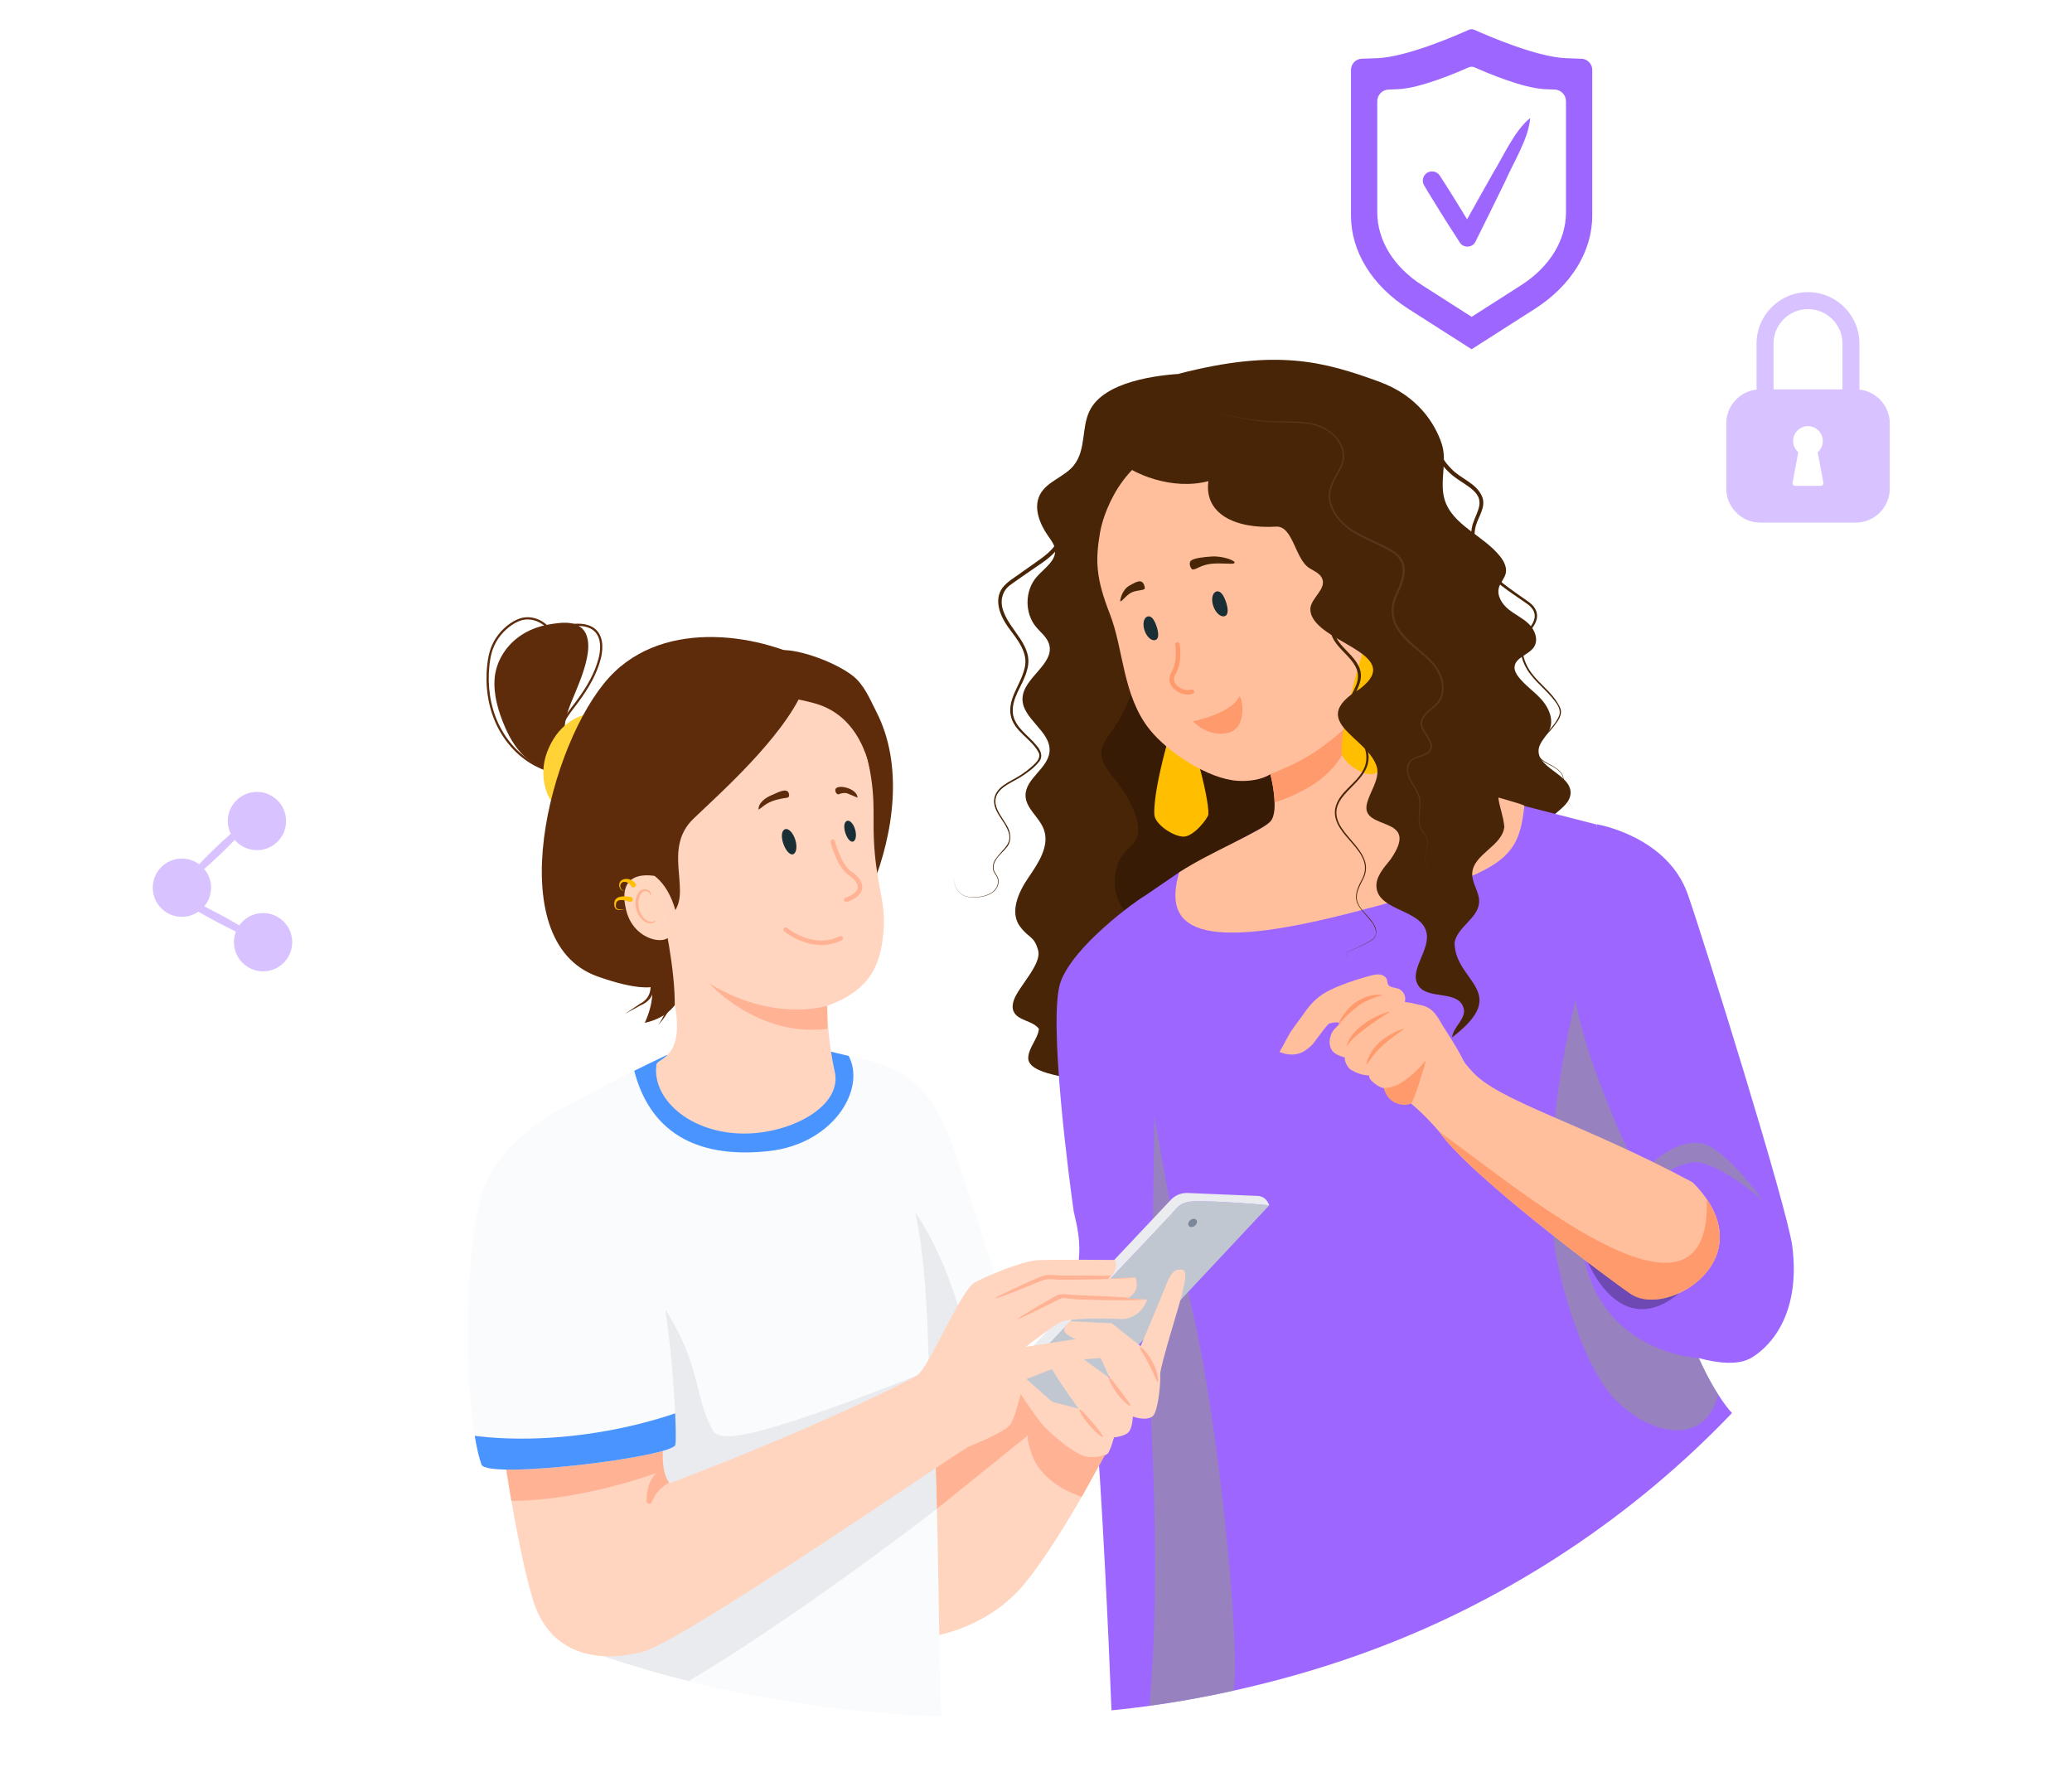 <?xml version="1.0" encoding="utf-8"?>
<svg xmlns="http://www.w3.org/2000/svg" xmlns:xlink="http://www.w3.org/1999/xlink" viewBox="0 0 1259.11 1080">
  <defs>
    <linearGradient id="Dégradé_sans_nom_54" data-name="Dégradé sans nom 54" x1="593.33" y1="1045" x2="660.62" y2="82.79" gradientUnits="userSpaceOnUse">
      <stop offset=".07" stop-color="#3d68ff" stop-opacity=".3"/>
      <stop offset=".11" stop-color="#6385ff" stop-opacity=".44"/>
      <stop offset=".15" stop-color="#8ca5ff" stop-opacity=".59"/>
      <stop offset=".2" stop-color="#afc1ff" stop-opacity=".71"/>
      <stop offset=".25" stop-color="#ccd7ff" stop-opacity=".82"/>
      <stop offset=".3" stop-color="#e2e8ff" stop-opacity=".9"/>
      <stop offset=".35" stop-color="#f2f5ff" stop-opacity=".95"/>
      <stop offset=".4" stop-color="#fbfcff" stop-opacity=".99"/>
      <stop offset=".46" stop-color="#fff"/>
    </linearGradient>
    <linearGradient id="Dégradé_sans_nom_9" data-name="Dégradé sans nom 9" x1="59.73" y1="562.78" x2="1194.1" y2="574.66" gradientUnits="userSpaceOnUse">
      <stop offset="0" stop-color="#d569ff"/>
      <stop offset="1" stop-color="#2495ff"/>
    </linearGradient>
    <clipPath id="clippath">
      <path d="M652.64,282.66c-5.72,7.22-16.46,9.75-20.69,17.94-4.17,8.08-.07,17.96,5.18,25.39,1.72,2.44,3.64,4.94,3.99,7.9.82,6.9-6.61,11.45-11.17,16.68-7.2,8.27-7.41,21.78-.47,30.26,2.8,3.42,6.66,6.22,7.98,10.44,3.83,12.22-15.79,20.44-16.11,33.24-.3,12.36,17.43,19.8,16.43,32.13-.84,10.37-14.77,16.42-14.58,26.82.15,7.86,8.33,13.07,11.08,20.44,3.76,10.07-3.31,20.59-9.39,29.45-6.08,8.86-11.48,21.07-5.03,29.67,5.57,7.43,8.48,5.49,10.99,14.44,2.37,8.44-11.88,21.97-14.75,30.25-.74,2.13-1.08,4.52-.26,6.62,2.34,6.02,11.69,5.64,15.48,10.86-.66,6.24-6.21,11.25-6.48,17.53-.45,10.36,27.64,12.3,37.85,14.14-.17-13.02,8.34-25.73,20.44-30.53,5.49-2.18,11.5-2.83,16.98-5.05,7.17-2.9,12.99-8.29,19.46-12.52,27.1-17.71,66.35-15.83,86.69-41.01,7.62-9.43,11.4-21.55,19.26-30.77,7.99-9.37,19.59-15.04,27.9-24.12,14.03-15.33,16.61-37.84,16.02-58.61-1.41-48.98-16.98-97.47-44.34-138.12-3.19-4.74-6.56-9.42-8.78-14.68-2.78-6.58-3.66-13.78-4.5-20.87-1.17-9.76-2.33-19.52-3.5-29.28-.28-2.39-.63-4.92-2.19-6.75-1.53-1.8-3.92-2.56-6.2-3.21-26.25-7.47-52.7-15.75-79.95-14.36-16.51.84-49.31,4.65-57.95,22.86-4.92,10.36-2,23.45-9.41,32.8Z" style="fill: #492507;"/>
    </clipPath>
    <clipPath id="clippath-1">
      <path d="M1089.2,757.68c-2.87-23.28-53.83-186.35-63.52-214.12-12.41-35.56-55.32-42.68-55.32-42.68l-.08,2.64-.07-2.49-81.12-20.82-27.55-21.33-66.22,28.87-78.75,42.32-21.59,14.77v-.04c-4.09,2.23-42.28,29.53-50.39,51.65-8.12,22.11,5.67,124.21,7.9,139.8,10.13,40.98-7.77,17.79,13.1,121.74,4.44,57.9,7.8,130.31,9.84,181.31,34.52-3.34,64.93-9.74,80.66-13.43,27.33-6.31,54.09-14.31,79.97-24.06,81.65-30.76,156.49-80.35,216.44-143.17,0,0-9.32-9.27-20.18-33.39,11.35,3.07,24.03,4.61,32.06-.23,13.15-7.91,29.63-28.27,24.81-67.33Z" style="fill: #9d67ff;"/>
    </clipPath>
    <clipPath id="clippath-2">
      <path d="M335.17,994.74c.07.03.13.06.2.08l18.88,7.31s0,0,0,0c68.47,24.5,142.87,38.34,217.75,40.9-2.23-63.29-1.48-160.59-7.3-216.23,10.91-1.01,41.25-4.84,50.31-16.93-5.52-18.54-17.42-59.33-35.72-112.58-18.54-53.95-46.08-50.02-78.04-59.28l-96.21,3.15s-56.8,26.99-62.07,33.02c-5.27,6.03-41.64,36.33-42.52,80.57-.55,27.62,20.12,128.07,20.12,128.07l14.59,111.92Z" style="fill: #fafbfc;"/>
    </clipPath>
    <clipPath id="clippath-3">
      <path d="M679.85,801.52c13.41.85,17.21-11.76,17.21-11.76l-11.97-.72c8.96-4.82,4.71-12.9,4.71-12.9l-16.54.93c7.08-4.61,4.4-11.44,4.4-11.44,0,0-38.87-.4-47.53.18-8.66.59-28.22,8.47-37.48,13.3-9.26,4.83-27.79,52.12-35.7,56.87-7.91,4.75-65.14,33.28-149.99,65.34-6.03-6.64-3.95-24.75-3.95-24.75l-98.48-4.68s8.45,63.08,18.99,99.28c10.42,35.78,41.86,39.22,67.09,32.53,25.23-6.69,192.3-122.15,198.07-124.62,5.76-2.47,22.06-9.01,25.23-13.46,3.69-5.17,8.33-27.1,8.33-27.1l31.89-12.3s21.77-.95,27.23-3.1c5.46-2.15,1.45-8.14,1.45-8.14l-25.42-1.86-34.11,5.31s18.03-13.78,21.56-15.29,21.59-2.46,35.01-1.61Z" style="fill: #ffd5c0;"/>
    </clipPath>
    <clipPath id="clippath-4">
      <path d="M370.6,678.17c-10.47-8.92-7.01-15.27-20.48-8.96-22.13,10.37-41.84,24.83-53.46,46.67-15.82,29.74-15.62,141.52-4.07,174.06,3.3,9.3,116.53-4.64,117.83-12.02,1.3-7.38-2.62-85.16-13.79-115.88-6.31-17.37-12.61-72.44-26.03-83.87Z" style="fill: #fafbfc;"/>
    </clipPath>
    <linearGradient id="Dégradé_sans_nom_10" data-name="Dégradé sans nom 10" x1="1105.14" y1="126.81" x2="1087.81" y2="374.62" gradientUnits="userSpaceOnUse">
      <stop offset="0" stop-color="#8845ff"/>
      <stop offset="1" stop-color="#3d68ff"/>
    </linearGradient>
    <linearGradient id="Dégradé_sans_nom_10-2" data-name="Dégradé sans nom 10" x1="241.7" y1="483.1" x2="60.74" y2="605.16" xlink:href="#Dégradé_sans_nom_10"/>
  </defs>
  <g style="isolation: isolate;">
    <g id="Calque_2">
      <g id="v2">
        <path id="degrade" d="M179.03,886.4c-122.67-127.67-171.53-337.24-47.52-480.83,35.72-41.37,82.29-73.66,134.27-91.64,78.87-27.28,162.2-37.27,237.73-73.99,105.05-51.07,203.07-138.99,325.2-143.87,77.32-3.09,153.02,30.08,212.15,79.48,131.99,110.28,183.13,301.34,137.34,466.13-45.79,164.79-180.59,299.16-342,359.98-150.54,56.72-330.7,54.6-481.96.47-64.46-23.06-125.37-63.85-175.22-115.73Z" style="fill: url(#Dgrad_sans_nom_54);"/>
        <path id="fond" d="M1178.21,641.68c-45.79,164.79-180.59,299.16-342,359.98-150.54,56.72-330.7,54.6-481.96.47-64.46-23.06-125.37-63.85-175.22-115.73-122.67-127.67-171.53-337.24-47.52-480.83,35.72-41.36,82.29-73.66,134.27-91.64,78.87-27.28,162.2-37.27,237.73-73.99,105.05-51.07,203.07-138.99,325.2-143.87,77.32-3.09,153.03,30.08,212.15,79.48,131.99,110.28,183.13,301.34,137.34,466.13Z" style="fill: url(#Dgrad_sans_nom_9); opacity: .3;"/>
        <g id="parametres">
          <path d="M1103.41,412.37c-.73.35-1.35.29-1.99.15-1.77-.39-3.55-.72-5.32-1.12-.63-.14-1.09-.14-1.53.46-1.08,1.46-2.38,2.73-3.79,3.86-.51.41-.58.76-.43,1.37.46,1.85.81,3.73,1.24,5.59.34,1.47-.17,2.51-1.51,3.11-1.48.66-2.97,1.3-4.47,1.89-1.56.61-2.45.3-3.39-1.09-1.04-1.54-2.09-3.08-3.07-4.66-.35-.56-.65-.84-1.38-.74-1.8.24-3.61.26-5.42.02-.65-.09-.98.18-1.29.69-.97,1.59-1.98,3.16-3,4.71-.95,1.44-1.93,1.76-3.5,1.15-1.42-.55-2.83-1.12-4.23-1.72-1.55-.66-2.03-1.58-1.69-3.28.34-1.73.67-3.47,1.09-5.18.2-.82.08-1.33-.62-1.88-1.03-.81-2.13-1.66-2.85-2.72-.95-1.4-1.99-1.53-3.45-1.08-1.4.43-2.86.64-4.29.99-1.46.36-2.52-.12-3.13-1.47-.7-1.57-1.38-3.15-1.99-4.75-.48-1.25-.12-2.3,1.02-3.06,1.64-1.08,3.25-2.18,4.91-3.21.54-.33.7-.65.64-1.29-.12-1.36-.32-2.77-.1-4.09.29-1.74-.29-2.7-1.81-3.45-1.27-.62-2.43-1.48-3.61-2.26-1.34-.88-1.66-1.91-1.08-3.41.55-1.42,1.13-2.82,1.72-4.22.67-1.58,1.58-2.07,3.25-1.74,1.83.36,3.65.72,5.47,1.15.67.16,1.09.03,1.5-.53,1.06-1.42,2.32-2.66,3.7-3.76.56-.44.64-.82.47-1.49-.46-1.8-.82-3.63-1.2-5.45-.35-1.67.04-2.52,1.55-3.21,1.47-.67,2.97-1.29,4.47-1.89,1.36-.55,2.48-.23,3.3,1.04,1.03,1.6,2.14,3.16,3.13,4.79.37.61.73.74,1.41.66,1.75-.21,3.52-.25,5.27,0,.7.1,1.07-.16,1.42-.73.94-1.55,1.92-3.07,2.91-4.59.99-1.53,1.96-1.85,3.61-1.2,1.42.55,2.83,1.12,4.22,1.72,1.46.63,1.96,1.58,1.65,3.17-.34,1.78-.69,3.56-1.11,5.32-.18.76-.11,1.27.57,1.76,1.39,1.01,2.58,2.26,3.66,3.59.43.53.78.7,1.47.52,1.85-.47,3.73-.81,5.59-1.24,1.48-.34,2.5.2,3.09,1.55.68,1.52,1.33,3.06,1.94,4.61.51,1.31.16,2.39-1.05,3.17-1.6,1.04-3.16,2.14-4.79,3.14-.58.36-.8.68-.71,1.39.22,1.75.25,3.52.02,5.27-.09.68.11,1.08.7,1.43,1.59.96,3.16,1.97,4.71,3,1.43.94,1.74,1.92,1.12,3.52-.57,1.46-1.17,2.91-1.77,4.36-.27.66-.68,1.2-1.26,1.38ZM1087.8,390.83c-3.01-7.19-11.18-10.53-18.32-7.51-7.12,3.01-10.48,11.32-7.44,18.39,3.04,7.07,11.13,10.38,18.27,7.45,7.14-2.92,10.51-11.15,7.49-18.33Z" style="fill: #fff;"/>
          <path d="M1081.66,393.41c1.58,3.76-.19,8.07-3.93,9.6-3.74,1.53-7.98-.2-9.57-3.91-1.59-3.7.17-8.06,3.9-9.63,3.74-1.58,8.02.17,9.6,3.93Z" style="fill: #fff;"/>
        </g>
        <g id="wifi">
          <g>
            <path d="M1103.72,556.69c-.73,1.66-2.68,2.41-4.34,1.68-1.66-.73-2.41-2.68-1.68-4.34.73-1.66,2.68-2.41,4.34-1.68,1.66.73,2.41,2.68,1.68,4.34Z" style="fill: #fff;"/>
            <path d="M1096.58,548.2c4.83-2.03,10.25.21,12.15,5.11.86,2.22,4.31.89,3.45-1.34-2.61-6.73-10.27-10.03-16.94-7.23-2.19.92-.86,4.38,1.34,3.45h0Z" style="fill: #fff;"/>
            <path d="M1090.33,530.17c6.74-2.1,13.75-2.21,20.3.63,6.49,2.81,11.88,7.91,14.69,14.44,1,2.33,4.69.92,3.68-1.43-3.21-7.48-9.32-13.39-16.77-16.63-7.54-3.27-15.57-3.11-23.32-.7-2.43.76-.99,4.44,1.43,3.68h0Z" style="fill: #fff;"/>
            <path d="M1092.81,539.47c4.52-1.98,9.73-2.18,14.33-.3,4.72,1.93,8.39,5.83,10.19,10.58.84,2.23,4.29.89,3.45-1.34-2.12-5.63-6.55-10.34-12.14-12.63-5.47-2.24-11.76-2.13-17.16.24-2.18.95-.85,4.41,1.34,3.45h0Z" style="fill: #fff;"/>
          </g>
        </g>
        <g id="nuage">
          <path d="M1052.16,480.32c-.05-.04-.11-.08-.16-.12-5.36-4.07-13.05-4.8-19.09-1.82-2.54-6.1-8.23-10.79-14.71-12.13-6.48-1.33-13.55.73-18.3,5.33-4.75,4.6-7.03,11.61-5.9,18.13-4.21,1.7-7.57,5.38-8.88,9.72-.01.04-.03.09-.04.13-1.88,6.42,4,12.46,10.54,11.04l17.4-3.78-1.97-8.87c-.15-.65-.79-1.07-1.45-.92l-2.84.63c-.89.2-1.63-.69-1.28-1.53l7.3-17.35c.41-.99,1.68-1.27,2.47-.55l14.11,12.69c.6.54.34,1.52-.45,1.69l-2.87.64c-.68.15-1.11.83-.96,1.51l2,9.01,20.63-4.48c8.88-1.93,11.64-13.42,4.44-18.98Z" style="fill: #fff;"/>
        </g>
        <g id="facebook">
          <path d="M169.78,675.25c2.2.48,4.3.93,6.48,1.4.88-2.45,1.73-4.84,2.62-7.33l-7.62-1.65c.6-2.24,1.06-4.41,1.77-6.49.41-1.2,1.62-1.55,2.83-1.35,1.65.28,3.28.69,4.99,1.06.51-2.34.98-4.53,1.48-6.86-.96-.29-1.96-.59-2.97-.88-2.34-.66-4.69-1.24-7.15-.8-3.27.59-5.53,2.51-6.64,5.56-.79,2.17-1.18,4.48-1.74,6.73-.1.4-.18.81-.29,1.32-2.2-.48-4.29-.93-6.45-1.4l-1.64,7.57c2.13.46,4.22.91,6.39,1.38-1.71,7.9-3.39,15.67-5.1,23.59-5.42-1.06-10.22-3.39-14.34-7.06-6.4-5.69-10.01-12.84-10.52-21.39-1.08-18.05,12.94-32.54,30.2-32.91,17.81-.39,31.53,13.74,31.73,30.48.21,18.51-14.66,30.75-28.85,31.35,1.6-7.41,3.2-14.8,4.83-22.33Z" style="fill: #fff;"/>
        </g>
        <g id="mere">
          <path d="M838.41,232.08c23,8.39,33.6,25.22,37.69,37.59,3.56,10.76-1.49,22.88,1.71,33.75,4.62,15.68,23.52,21.83,33.71,34.6,2.36,2.95,4.32,6.69,3.49,10.37-.7,3.1-3.24,5.51-4.13,8.56-1.43,4.9,1.78,10.02,5.73,13.25,3.95,3.23,8.75,5.37,12.41,8.93,3.66,3.56,5.94,9.42,3.3,13.78-3.06,5.06-11.56,6.46-11.96,12.36-.16,2.27,1.1,4.39,2.5,6.18,4.03,5.13,9.61,8.83,13.94,13.7,4.33,4.88,7.4,11.84,4.96,17.89-1.77,4.38-6.19,7.63-6.75,12.32-1.37,11.49,19.91,15.16,19.39,26.72-.25,5.44-5.4,9.1-9.55,12.63-4.15,3.53-7.94,9.52-4.92,14.06,2.15,3.23,7.43,5.3,6.39,9.04-.35,1.27-1.43,2.2-2.47,3.01-6.58,5.1-14.23,8.81-22.3,10.82-3.04.76-6.28,1.26-9.25.27-3.2-1.07-5.57-3.71-7.8-6.25-10.71-12.22-21.9-25.47-23.93-41.59-.89-7.06.05-14.4-2.1-21.19-1.52-4.79-4.49-8.98-7.65-12.89-13.73-16.99-31.62-30.06-46.96-45.61-3.2-3.25-6.41-6.8-7.55-11.22-1.87-7.24,2.22-14.56,3.21-21.98,2.33-17.44-12.11-31.94-20.59-47.35-6.81-12.37-9.98-26.34-13.95-39.89-3.98-13.55-9.1-27.26-18.86-37.47-8.23-8.61-39.02-17.24-50.26-19.24,60.02-15.56,88.57-7.58,122.58,4.83Z" style="fill: #492507;"/>
          <g>
            <path d="M652.64,282.66c-5.72,7.22-16.46,9.75-20.69,17.94-4.17,8.08-.07,17.96,5.18,25.39,1.72,2.44,3.64,4.94,3.99,7.9.82,6.9-6.61,11.45-11.17,16.68-7.2,8.27-7.41,21.78-.47,30.26,2.8,3.42,6.66,6.22,7.98,10.44,3.83,12.22-15.79,20.44-16.11,33.24-.3,12.36,17.43,19.8,16.43,32.13-.84,10.37-14.77,16.42-14.58,26.82.15,7.86,8.33,13.07,11.08,20.44,3.76,10.07-3.31,20.59-9.39,29.45-6.08,8.86-11.48,21.07-5.03,29.67,5.57,7.43,8.48,5.49,10.99,14.44,2.37,8.44-11.88,21.97-14.75,30.25-.74,2.13-1.08,4.52-.26,6.62,2.34,6.02,11.69,5.64,15.48,10.86-.66,6.24-6.21,11.25-6.48,17.53-.45,10.36,27.64,12.3,37.85,14.14-.17-13.02,8.34-25.73,20.44-30.53,5.49-2.18,11.5-2.83,16.98-5.05,7.17-2.9,12.99-8.29,19.46-12.52,27.1-17.71,66.35-15.83,86.69-41.01,7.62-9.43,11.4-21.55,19.26-30.77,7.99-9.37,19.59-15.04,27.9-24.12,14.03-15.33,16.61-37.84,16.02-58.61-1.41-48.98-16.98-97.47-44.34-138.12-3.19-4.74-6.56-9.42-8.78-14.68-2.78-6.58-3.66-13.78-4.5-20.87-1.17-9.76-2.33-19.52-3.5-29.28-.28-2.39-.63-4.92-2.19-6.75-1.53-1.8-3.92-2.56-6.2-3.21-26.25-7.47-52.7-15.75-79.95-14.36-16.51.84-49.31,4.65-57.95,22.86-4.92,10.36-2,23.45-9.41,32.8Z" style="fill: #492507;"/>
            <g style="clip-path: url(#clippath);">
              <path d="M704.42,568.68s-28.14-9.42-26.95-34c1.19-24.58,20.6-16.63,12.11-40.55s-29.28-29.47-16.02-47.02c13.26-17.55,18.1-35.14,15.84-48.28-2.26-13.14,98.34,48.06,98.34,48.06l17.42,72.49-100.75,49.3Z" style="fill: #381b05;"/>
            </g>
          </g>
          <g>
            <path d="M1089.2,757.68c-2.87-23.28-53.83-186.35-63.52-214.12-12.41-35.56-55.32-42.68-55.32-42.68l-.08,2.64-.07-2.49-81.12-20.82-27.55-21.33-66.22,28.87-78.75,42.32-21.59,14.77v-.04c-4.09,2.23-42.28,29.53-50.39,51.65-8.12,22.11,5.67,124.21,7.9,139.8,10.13,40.98-7.77,17.79,13.1,121.74,4.44,57.9,7.8,130.31,9.84,181.31,34.52-3.34,64.93-9.74,80.66-13.43,27.33-6.31,54.09-14.31,79.97-24.06,81.65-30.76,156.49-80.35,216.44-143.17,0,0-9.32-9.27-20.18-33.39,11.35,3.07,24.03,4.61,32.06-.23,13.15-7.91,29.63-28.27,24.81-67.33Z" style="fill: #9d67ff;"/>
            <g style="clip-path: url(#clippath-1);">
              <path d="M749.79,1027.3c3.81-36.97-10.86-168.2-23.97-225.35-13.11-57.15-24.38-123.91-24.38-123.91,0,0-.97,96.25-3,143.51-1.17,27.33,8.32,121.32.03,215.02,31.88-4.6,39.75-6.8,51.32-9.27Z" style="fill: #939393; mix-blend-mode: multiply; opacity: .6;"/>
              <path d="M957.41,607.7c4.74,29.87,25.87,79.55,34.61,97.15,8.74,17.61-48.55-2.43-48.55-2.43,0,0-.23-35.67,13.94-94.72Z" style="fill: #939393; mix-blend-mode: multiply; opacity: .6;"/>
              <path d="M1032.33,825.24s-55.07-2.23-68.91-57.25c-13.84-55.01-19.95-22.22-19.95-22.22,1.19,26.23,17.61,82.6,36.89,103.46,20.64,22.34,55.47,31.09,63.8-1.76" style="fill: #939393; mix-blend-mode: multiply; opacity: .6;"/>
              <path d="M1071.08,729.38c-13.48-11.84-33.7-25.14-43.54-22.95-9.84,2.19-12.57,4.92-12.57,4.92l-10.31-5.16s13.96-13.63,28.71-11.52c14.75,2.11,37.71,34.71,37.71,34.71Z" style="fill: #939393; mix-blend-mode: multiply; opacity: .6;"/>
            </g>
          </g>
          <path d="M701.5,495.29c.63,5.74,11.41,13.03,17.68,13.09,6.27.06,14.98-11.33,15.12-13.5.66-10.27-11.4-54.62-18.71-64.96-1.24,3.86-15.18,48.06-14.09,65.36Z" style="fill: #ffbe00;"/>
          <g>
            <path d="M823.56,274.79s-68.39-6.64-102.95-4.6c-34.57,2.04-49.56,38.04-52.19,53.65-2.82,16.75-2.54,27.38,5.98,49.15,8.53,21.77,7.67,49.55,24.2,70.3,10.87,13.64,35.43,30.1,53.58,31.19,6.49.39,14.09-.54,19.79-3.97,0-.11,5.84,22.4,0,28.68-5.84,6.28-36.81,18.68-55.39,30.88-10.16,34.62,10.95,48.73,104.58,24.57,93.63-24.17,101.46-31.82,105.17-65.03-1.46-1.24-25.38-7.59-25.38-7.59l-45.77-19.93-14.99-170.87c-.44-8.96-7.66-16.09-16.62-16.43Z" style="fill: #ffbf9d;"/>
            <path d="M771.96,470.51c17.38-7.49,28.54-11.68,52.23-34.4-5.4,21.49-13.34,39.31-49.65,51.55-.08-8.47-2.58-17.15-2.58-17.15Z" style="fill: #ff9a6c;"/>
          </g>
          <path d="M815.34,457.38c.63,5.74,11.41,13.03,17.68,13.09,6.27.06,14.98-11.33,15.12-13.5.66-10.27-11.4-54.62-18.71-64.96-1.24,3.86-15.18,48.06-14.09,65.36Z" style="fill: #ffbe00;"/>
          <path d="M734.32,292.37c-2.68,19.27,15.3,29.17,41.14,27.65,10.33-.61,11.47,19.83,20.28,25.24,2.97,1.83,6.66,3.31,7.83,6.6,2.19,6.19-6.32,11.11-7.28,17.6-1.24,20.79,59.45,26.76,30.09,49.11-33.73,20.37,6.48,29.36,10.58,48.66.83,7.32-4.44,13.82-6.28,20.95-4.4,17.41,33.58,6.41,14.29,34.11-4.15,5.18-9.37,10.78-8.46,17.36,1.91,13.85,26.56,13,30.2,26.49,3.04,11.27-11.55,24.07-4.41,33.3,6.25,8.27,24.87,1.77,27.32,14.03.76,6.2-6.64,10.69-7.21,16.92,36.59-28.06,1.45-33.55,1.49-57.74,1.87-9.57,14.53-14.75,14.94-24.49.26-5.96-4.4-11.3-4.21-17.27.38-11.84,18.34-16.7,19.52-28.49-1.3-13.11-8.2-19.54.83-32.83,15.12-28.25,7.38-49.9-20.61-63.86-5.9-2.75-5.86-8.73-3.04-13.94,15.76-50.26-31.31-48.49-27.25-81.22-1.89-73.79-112.88-56.43-167.33-61.43-61.91,6.48-4.91,54.57,37.57,43.24Z" style="fill: #492507;"/>
          <path d="M1028.57,718.46c-67.64-36.32-119.13-49.5-134.67-68.17-15.54-18.67-53.92-29.36-51.98-6.53,1.94,22.83,10.2,17.67,32.74,44.01,18.45,26.67,106.15,91.73,116.58,98.69,22.15,14.79,82.88-22.4,37.33-68.01Z" style="fill: #ffbf9d;"/>
          <path d="M842.18,663.98c2.16,3.76,5.94,6.82,10.26,7.11,2.84.19,5.62-.8,8.3-1.77,9.97-3.62,27.56-7.85,37.53-11.47-2.22-4.92-7.74-10.38-9.96-15.3-1.77-3.92-9.37-15.79-11.66-19.43-3.17-5.03-5.4-11.23-14.53-12.6-2.77-.76-5.59-1.33-8.43-1.7,1.01-3.13-.85-6.9-3.94-8-2.29-.82-5.45-.65-6.39-2.89-.31-.75-.26-1.6-.47-2.38-.48-1.83-2.32-3.04-4.19-3.34-1.87-.3-3.76.14-5.6.61-6.19,1.59-12.29,3.56-18.23,5.89-4.67,1.84-9.3,3.93-13.27,6.99-3.76,2.89-6.81,6.56-9.47,10.46-2.29,3.36-4.86,6.55-7.11,9.85-2.76,4.05-4.88,9.03-7.51,13.18,4.48,2.02,9.9,2.29,14.25,0,1.72-.91,3.23-2.17,4.71-3.43,2.45-2.07,7.85-10.81,11.25-13.85,6.8-1.58,5.97.09,6.51-.02-4.74,5.12-4.8,4.41-6.12,9.5-1.17,9.34,6.64,10.13,9.15,11.29-.39,2.66,2.12,6.35,3.26,7.1,3.42,2.25,7.44,3.58,11.53,3.75-.3,1.6,1.06,2.99,2.31,4.04,1.73,1.45,3.57,2.9,5.77,3.44,1.97.48-.12-.79,2.05,2.97Z" style="fill: #ffbf9d;"/>
          <path d="M818.34,635.5c2.46-9.93,16.52-18.42,25.94-20.74,0,0,.14.23.14.23-4.72,2.93-9.38,5.98-13.82,9.31-4.35,3.34-9.03,6.66-12.03,11.34,0,0-.23-.14-.23-.14h0Z" style="fill: #ff9a6c;"/>
          <path d="M813.41,622.58c.67-2.84,2.38-5.26,4.14-7.41,5.16-6.83,13.39-11.23,22.11-10.67,0,0,.08.26.08.26-5.11,1.63-10.32,3.4-14.61,6.68-4.14,3.34-8.5,6.81-11.48,11.27,0,0-.23-.14-.23-.14h0Z" style="fill: #ff9a6c;"/>
          <path d="M830.29,646.71c1.53-6.83,6.04-12.53,11.84-16.29,3.35-2.27,6.94-4.19,10.89-5.31,0,0,.15.23.15.23-6.4,4.54-12.98,9.07-17.97,15.2-1.65,2.04-3.17,4.18-4.69,6.33l-.22-.15h0Z" style="fill: #ff9a6c;"/>
          <path d="M856.36,654.45c3.78-2.93,6.99-6.53,10.17-10.1-1.21,4.85-7.76,26.24-9.12,26.1-2.69,1.88-14.17,1.56-16.34-9.27,6.92-.16,11.65-3.9,15.29-6.73Z" style="fill: #ff9a6c;"/>
          <g style="opacity: .3;">
            <path d="M735.91,249.12c11.82,4,24.2,6.3,36.66,6.83,12.19.56,26.08-1.45,36.37,6.6,7.15,5.41,10.3,14.42,5.75,22.57-4.17,7.7-8.73,14.01-4.91,22.95,3.11,7.72,9.96,13.11,17.23,16.78,17.95,9.41,34.36,10.97,22.77,35.5-9.58,19.56,6.72,28.31,19.13,40.12,5.98,5.75,10.42,14.68,7.46,23.04-2.19,7.53-16,10.65-11.09,19.82,2.22,4.18,7.96,9.91,2.93,14.27-2.51,2.02-5.93,2.3-8.66,3.69-4.01,1.72-4.57,6.6-3.17,10.32,1.31,3.86,4.27,7.02,5.82,10.99,2.94,6.9-1.91,14.8,1.8,21.46,1.06,1.77,2.69,3.27,3.27,5.32,1.47,5.17-2.65,10.27-.69,15.39.62,1.94,2.22,3.82,4.42,3.74-1.05.04-2.08-.37-2.85-1.09-5.92-5.84,2.55-14.59-2.63-20.64-6.72-6.63-.82-16.26-3.95-23.93-1.51-3.81-4.47-6.94-5.89-11-2.68-8.87,1.95-11.19,9.4-13.43,8.51-3.49,2.25-9.52-.6-14.67-5.32-9.76,8.38-12.97,10.94-20.59,1.39-3.78.94-8.07-.45-11.85-2.9-7.86-10.04-12.92-16.2-18.22-11.02-9.15-17.13-19.27-10.23-33.25,4.84-10.48,6.91-19.83-5.27-25.69-5.44-3.06-11.23-5.36-16.77-8.28-7.43-3.79-14.49-9.42-17.65-17.41-3.9-9.36.68-15.84,5.04-23.73,4.41-7.71,1.38-16.38-5.43-21.55-10.13-7.96-23.84-5.93-35.9-6.72-12.48-.69-24.86-3.17-36.64-7.32h0Z" style="fill: #7f5c44;"/>
          </g>
          <path d="M787.9,319.55c-.63,2.86-.02,5.93,1.36,8.64,4.54,8.93,14.37,11.85,22.81,16.58,7.64,3.64,9.21,10.47,6.34,17.91-2.1,5.91-7.12,11.35-7.8,17.66-.83,10.46,10.5,15.46,14.74,23.92,5.72,10.49-4.96,18.45-5.96,28.21-.35,8.49,8.16,13.64,11,21.11,8.36,22.42-26.52,27.17-16.45,47.3,5.78,10.92,21.96,19.98,13.97,34.13-2.12,4.29-4.77,9.01-2.69,13.77,2.48,6.66,14.45,13.01,10.2,20.94-1.04,1.35-2.58,2.08-3.99,2.88-4.31,2.37-8.81,4.39-13.44,6.05-.01,1.65.92,3.61,2.46,4.51-1.53-.93-2.56-2.76-2.48-4.56,4.61-1.69,9.09-3.75,13.37-6.15,1.4-.81,2.92-1.56,3.9-2.86,1.94-2.8.28-6.47-1.42-8.99-8.07-10.16-13.75-12.34-6.42-25.83,9.83-17.72-18.64-26.19-16.07-43.26,1.87-10.18,12.73-14.96,17.12-23.7,3.09-5.67,2.17-12.79-1.62-17.91-2.72-4.02-6.53-7.65-8.21-12.41-3.23-8.52,4.24-15.86,6.23-23.51,3.37-14.28-18.01-19.67-16.28-33.86,1.13-10.15,10.99-17.04,8.48-27.12-.91-2.96-3.44-4.73-6.14-6.15-8.39-4.53-19.32-8.07-24.01-17.47-1.61-3.09-2.43-6.81-1.67-10.4.15-.74.88-1.22,1.62-1.06.74.16,1.21.89,1.05,1.63h0Z" style="fill: #492507;"/>
          <path d="M873.46,270.57c1.27,5.3,4.32,10.11,8.23,14.04,5.84,6.44,15.76,8.85,19.11,17.56,2.15,5.99-2.32,11.68-3.88,17.03-2.37,8.09.42,16.76,5.05,23.58,6.52,9.38,16.53,15.51,25.72,22.09,5.94,3.81,8.41,9.01,4.35,15.39-5.71,8.4-9.17,12.87-4.65,23.17,4.63,10.69,16.35,16.31,20.85,27.09,1,2.92-.42,6-2.14,8.31-2.48,3.54-5.34,6.82-8.51,9.75-2,1.86-4.69,3.67-4.42,6.71.52,4.31,4.59,7.14,8.23,8.97,16.57,8.3,3.4,13.49,9.8,21.2,1.64,2.11,4.86,4.15,3.81,7.2,1.01-3.05-2.22-5.07-3.88-7.14-6.52-7.73,6.58-12.93-9.89-20.96-4.78-2.04-11.51-7.98-7.14-13.38,1.97-2.14,4.22-3.86,6.12-6.06,2.73-3.17,5.76-6.46,7.29-10.38,1.35-4.26-2-7.92-4.54-11.05-5.54-6.46-12.9-11.83-16.57-19.81-2.54-5.25-3.26-11.87-.14-17.06,1.42-2.57,3.23-4.84,4.62-7.26,3.59-5.71,1.36-10.04-4.06-13.45-9.39-6.59-19.58-12.69-26.37-22.28-3.34-4.81-5.73-10.39-6.32-16.34-.3-2.96-.05-6,.77-8.9,2.94-8.89,8.25-14.49-1.1-21.87-4.47-3.47-9.85-6.16-13.89-10.32-4.2-4.14-7.6-9.32-9.07-15.21-.18-.73.26-1.47.99-1.65.74-.18,1.48.27,1.66,1.01h0Z" style="fill: #492507;"/>
          <path d="M646.79,310.46c2.2,17.41-2.3,24.29-16.55,33.62-4.75,3.32-11.44,7.82-15.98,11.15-5.41,3.7-6.8,10.21-4.49,16.22,4.16,12.1,18.59,21.16,14.41,35.49-2.3,9.53-10.1,17.31-8.57,27.31,1.54,8.15,9.49,12.72,14.36,18.88,2.32,2.54,4.03,6.36,1.61,9.51-3.07,3.98-7.19,6.84-11.35,9.54-6.24,3.9-16.52,7.26-15.24,16.29.89,4.83,4.26,8.59,6.63,12.81,2.73,4.25,3.48,9.95-.14,13.95-2.02,2.57-4.69,4.55-6.33,7.38-1.23,2.03-1.92,4.55-.93,6.79,1.06,2.16,2.98,4.15,2.6,6.78-.85,7.29-9.28,9.25-15.46,9.19-7.61.02-11.93-5.25-11.83-12.64-.05,7.25,4.26,12.61,11.83,12.47,6.01.02,14.35-1.94,15.11-9.04.34-2.57-1.58-4.43-2.63-6.59-1.07-2.36-.37-5.08.9-7.19,5.31-7.81,12.48-10.07,6.29-20.75-2.73-4.83-7.35-9.57-6.93-15.56.78-8.12,9.76-10.96,15.58-14.75,2.73-1.72,5.31-3.68,7.71-5.85,2.15-1.97,4.95-4.49,4.02-7.62-4.02-8.85-15.41-13.08-17.23-23.33-.66-3.38-.09-6.85.96-9.99,2.12-6.32,5.87-11.83,7.38-18,2.83-9.91-4.54-18.08-9.99-25.56-4.73-6.64-8.8-16.4-3.3-23.83,3.13-4.02,7.71-6.41,11.64-9.38,0,0,7.99-5.63,7.99-5.63,5.12-3.65,10.65-7.33,13.58-12.95,2.91-5.62,2.25-12.26,1.62-18.45-.08-.75.47-1.42,1.21-1.5.75-.08,1.43.47,1.5,1.23h0Z" style="fill: #492507;"/>
          <path d="M874.66,687.78c18.45,26.67,106.15,91.73,116.58,98.69,20.47,13.67,73.89-17.06,45.92-57.8,3.13,94.15-117.83-9.13-162.5-40.9Z" style="fill: #ff9a6c;"/>
          <path d="M965.07,767.22c2.9,6.98,22.34,46.32,55.43,18.51-9.72,4.43-22.04,6.53-31.42-.75-5.1-3.4-24.01-17.76-24.01-17.76Z" style="opacity: .3;"/>
          <g id="visage_2">
            <path d="M702.73,380.35c1.37,3.93,1.71,7.76-.57,8.55-2.28.79-5.23-1.75-6.6-5.68-1.37-3.93-.62-7.75,1.66-8.55s4.15,1.74,5.51,5.67Z" style="fill: #1a2e35;"/>
            <path d="M744.86,365.39c1.46,4.12,1.84,8.14-.55,8.99-2.39.85-5.51-1.81-6.96-5.92-1.46-4.12-.7-8.14,1.69-8.98,2.39-.85,4.37,1.8,5.82,5.92Z" style="fill: #1a2e35;"/>
            <path d="M721.97,422.07c-3.33,0-7.14-1.64-9.37-4.29-2.31-2.74-2.57-6.14-.72-9.33,4.06-6.99,2.29-16.46,2.27-16.55-.14-.74.34-1.45,1.08-1.6.73-.15,1.45.34,1.6,1.08.08.43,1.99,10.55-2.59,18.44-1.3,2.23-1.15,4.32.44,6.21,2.15,2.56,6.53,4,9.18,3.01.7-.26,1.49.1,1.75.8.26.71-.1,1.49-.8,1.75-.87.32-1.83.47-2.85.47Z" style="fill: #ff9a6c;"/>
            <path d="M724.89,438.31s22.97-4.57,28.06-14.77c1.45-2.9,6.08,18.53-6.37,21.71-12.45,3.18-21.7-6.95-21.7-6.95Z" style="fill: #ff9a6c;"/>
            <path d="M680.83,365.37c.75.37,3.14-3.21,6.13-5,2.99-1.79,7.42-1.42,8.58-2.52.45-.43-.36-4.02-2.13-4.51-1.76-.5-4.42.96-7.27,2.63-4.59,2.68-5.66,9.26-5.31,9.41Z" style="fill: #492507;"/>
            <path d="M749.92,342.26c-.6.81-8.09-.37-14.28.39-6.19.77-8.7,3.58-10.94,3.39-.88-.07-2.74-3.7-1.02-5.3,1.69-1.59,7.9-2.27,12.61-2.57,7.25-.46,15.74,2.93,13.63,4.08Z" style="fill: #492507;"/>
          </g>
        </g>
        <g id="insta">
          <path d="M235.14,742.61c-1.67-12.79-13.4-21.81-26.18-20.14-12.79,1.68-21.81,13.41-20.13,26.19,1.68,12.78,13.43,21.79,26.21,20.1,12.75-1.69,21.76-13.41,20.09-26.15ZM219.59,758c-1.97.32-3.95.53-5.93.79,0,.08.02.16.03.24-2.35.19-4.7.55-7.05.52-3.77-.05-6.47-2.51-7.03-6.23-.59-3.94-1.12-7.89-1.57-11.85-.48-4.23,2.08-7.58,6.29-8.21,3.92-.59,7.85-1.11,11.78-1.56,4.27-.48,7.59,2.07,8.24,6.33.59,3.89,1.1,7.8,1.55,11.71.48,4.28-2.07,7.58-6.32,8.26Z" style="fill: #fff;"/>
          <path d="M221.87,737.9c-.51-2.49-2.47-4.07-5.01-3.81-4.2.44-8.4.99-12.57,1.66-2.52.4-4.1,2.45-3.83,4.98.44,4.23,1,8.44,1.67,12.64.39,2.45,2.47,4.04,4.95,3.78,4.23-.45,8.45-1,12.64-1.67,2.46-.39,3.97-2.46,3.82-4.94-.13-2.11-.39-4.21-.59-6.3-.36-2.12-.66-4.24-1.08-6.34ZM212.85,752.44c-3.78.49-7.21-2.19-7.69-5.99-.47-3.74,2.2-7.16,5.96-7.65,3.78-.49,7.21,2.19,7.69,5.99.47,3.74-2.2,7.17-5.96,7.65ZM218.31,739.19c-.87.08-1.7-.6-1.77-1.46-.07-.85.55-1.63,1.41-1.74.89-.11,1.69.52,1.79,1.41.1.88-.56,1.7-1.43,1.79Z" style="fill: #fff;"/>
          <path d="M211.45,741.16c-2.41.27-4.22,2.61-3.92,5.03.3,2.39,2.58,4.16,4.99,3.88,2.41-.27,4.22-2.6,3.91-5.03-.3-2.39-2.57-4.16-4.99-3.88Z" style="fill: #fff;"/>
        </g>
        <g id="tiktok">
          <path d="M264.55,413.75c-6.6-20.48-28.76-31.85-49.23-25.25-20.73,6.68-32.04,28.72-25.37,49.47,6.56,20.42,28.76,31.84,49.12,25.28,20.85-6.72,32.18-28.73,25.49-49.51ZM232.86,416.6c.2.62.35,1.05.48,1.49,1.36,4.57,3.07,9.08,4,13.74,1.47,7.33-3.52,13.89-9.37,15.46-4.77,1.28-10.24-.72-13.29-5.11-5.12-7.37-2.77-16.08,5.39-19.94.66-.31,1.31-.62,2.14-1.01.69,2.15,1.34,4.08,1.89,6.04.08.28-.22.8-.49,1.02-.86.68-1.84,1.21-2.68,1.91-2.24,1.86-2.83,4.58-1.61,7.04,1.19,2.39,4.25,3.86,6.91,3.31,2.75-.57,4.59-2.66,4.58-5.56,0-1.56-.24-3.19-.71-4.68-2.45-7.79-5-15.54-7.52-23.31-.11-.34-.18-.7-.29-1.12,2.1-.67,4.14-1.33,6.37-2.04,2.41,4.94,6.19,7.57,12.01,6.22.67,2.1,1.31,4.1,1.99,6.21-3.13,1.52-6.34.99-9.8.32Z" style="fill: #fff;"/>
        </g>
        <g id="enfant">
          <g>
            <path d="M721.82,730.39c-5.56,1.39-6.89,3.76-9.49,6.83-2.42,2.85-94.48,99.7-107.33,113.22l1.61,1.32,46.49,6.89,118.18-126.23c-9.75-.99-42.57-3.48-49.45-2.04Z" style="fill: #c1c7d0;"/>
            <path d="M721.82,730.39c6.88-1.44,39.7,1.05,49.45,2.04l.1-.1-1.02-1.87c-1.21-2.22-3.5-3.63-6.02-3.74l-42.84-1.8c-3.77-.1-7.4,1.42-9.98,4.16l-110.9,117.75,4.39,3.61c12.86-13.52,104.91-110.36,107.33-113.22,2.61-3.07,3.94-5.44,9.49-6.83Z" style="fill: #eaecf0;"/>
          </g>
          <g>
            <polygon points="601.58 792.97 640.45 871.09 567.54 924.44 564.24 879.57 601.58 792.97" style="fill: #ffb294;"/>
            <path d="M633.08,865.43l-72.34,58.32,3.06,20.1-3.06,51.43s37.39-2.91,62.09-33.2c24.7-30.29,54.05-88.6,54.05-88.6l-43.81-8.04Z" style="fill: #ffd5c0;"/>
            <path d="M722.44,744.94c.75.94,2.38.89,3.63-.11,1.26-1,1.67-2.57.92-3.52-.75-.94-2.38-.9-3.63.1-1.26,1-1.67,2.58-.92,3.52Z" style="fill: #7a869a;"/>
            <g>
              <path d="M716.38,771.65s-3.61-1.34-7.49,8.48c-3.88,9.83-15.73,37.87-15.73,37.87l-17.65-13.9-25-1.23s-6.22,3.96-2.79,7.34c3.43,3.38,18.37,8.92,18.37,8.92l8.43,18.43-29.83-21.65s-11.41.87-9.42,8.1c1.99,7.23,20.26,32.03,20.26,32.03l-16.14-4.2-17.33-15.34s-6.02-.81-4.71,4.68c1.31,5.49,18.23,27.52,18.23,27.52l22.4,16.34s13.59,1.37,15.59-2.34c2-3.71,3.34-9.26,3.34-9.26,0,0,7.46-.63,9.41-3.84,1.95-3.21,2.08-8.82,2.08-8.82,0,0,10.81,3.98,13.32-2,2.51-5.97,3.56-18.45,3.3-23.44-.26-4.99,13.66-48.43,13.45-49.86-.21-1.43,5.46-15.54-2.08-13.86Z" style="fill: #ffd5c0;"/>
              <path d="M670.18,873.09c-.48.5-4.42-2.57-8.38-7.22-3.97-4.65-6.36-9.02-5.79-9.42.58-.41,3.86,3.21,7.74,7.76,3.87,4.56,6.93,8.37,6.43,8.88Z" style="fill: #ffb294;"/>
              <path d="M686.92,854.24c-.47.5-4.39-2.51-8.01-7.33-3.64-4.81-5.45-9.4-4.84-9.72.64-.35,3.37,3.55,6.88,8.18,3.49,4.64,6.48,8.35,5.97,8.86Z" style="fill: #ffb294;"/>
              <path d="M703.58,839.63c-.72.16-2.36-4.89-5.34-10.61-2.94-5.75-6.11-10-5.56-10.5.48-.47,4.71,3.23,7.83,9.32,3.16,6.07,3.73,11.67,3.07,11.78Z" style="fill: #ffb294;"/>
            </g>
            <path d="M632.59,864.78c5.45,6.18,21.26,20.14,28.9,20.54,7.64.4,10.04-1.51,10.04-1.51l-14.17,25.72s-24.69-6.97-30.79-27.11c-3.1-8.61-1.82-10.26-1.82-10.26l7.85-7.38Z" style="fill: #ffb294;"/>
          </g>
          <g>
            <path d="M335.17,994.74c.07.03.13.06.2.08l18.88,7.31s0,0,0,0c68.47,24.5,142.87,38.34,217.75,40.9-2.23-63.29-1.48-160.59-7.3-216.23,10.91-1.01,41.25-4.84,50.31-16.93-5.52-18.54-17.42-59.33-35.72-112.58-18.54-53.95-46.08-50.02-78.04-59.28l-96.21,3.15s-56.8,26.99-62.07,33.02c-5.27,6.03-41.64,36.33-42.52,80.57-.55,27.62,20.12,128.07,20.12,128.07l14.59,111.92Z" style="fill: #fafbfc;"/>
            <g style="clip-path: url(#clippath-2);">
              <path d="M499.51,660.54c-13.53,45.86-80.14-22.54-94.33-20.14-6.5.84-10.91,2.62-20.35,7.89,8.96,38.71,37.24,56.05,82.17,51.2,41.29-4.46,61.09-40.77,47.15-60.37l-9.93-.68c.21,6.91-5.02,14.44-4.71,22.09Z" style="fill: #4a94ff;"/>
              <path d="M403.31,794.31c22.96,34.75,18.3,54.56,29.82,74.73,3.84,6.72,17.83,8.69,123.82-33.06,2.82-1.11,19.26,8.13,22.34,8.68,29.42,5.2-194.52,78.63-194.52,78.63l-5.04-49.48,23.57-79.49Z" style="fill: #c1c7d0; mix-blend-mode: multiply; opacity: .3;"/>
              <path d="M570.75,884.54c-71.11,20.93-159.39,53.97-228.12,81.77l-1.72,30.65s31.13,13.03,77.51,24.59c59.82-35.31,139.5-95.56,150.93-104.75-.57-4.19,2.64-25.78,1.39-32.27Z" style="fill: #c1c7d0; mix-blend-mode: multiply; opacity: .3;"/>
              <path d="M556.07,736.42c8.4,36.12,8.4,102.12,8.4,102.12l20.38-35.2s-8.23-36.36-28.78-66.92Z" style="fill: #c1c7d0; mix-blend-mode: multiply; opacity: .3;"/>
            </g>
          </g>
          <g>
            <path d="M332.29,468.56c-2.36-.9-4.24-1.7-5.92-2.53-10.72-5.25-19.55-14.53-24.89-26.13-4.92-10.69-6.79-23.09-5.4-35.85.45-4.13,1.16-7.4,2.22-10.29,2.21-5.98,6.45-11.33,11.93-15.06,2.67-1.81,5.16-2.92,7.63-3.39,4.5-.85,9.5.46,13.38,3.53,3.51,2.77,6.14,6.94,7.41,11.74,1.02,3.85,1.14,7.82,1.25,11.66.3,10.07.64,21.49-1.22,32.42-.13.75-.27,1.5-.4,2.25-.5,2.68-1.01,5.46-1,8.2.01,3.89,1.18,7.21,3.27,9.34l-.97.95c-2.35-2.38-3.65-6.04-3.66-10.29,0-2.86.51-5.7,1.02-8.45.14-.74.27-1.49.4-2.23,1.84-10.79,1.5-22.14,1.2-32.15-.11-3.76-.23-7.65-1.21-11.36-1.19-4.51-3.66-8.43-6.94-11.02-3.57-2.82-8.17-4.04-12.28-3.26-2.28.43-4.6,1.47-7.11,3.18-5.25,3.57-9.3,8.69-11.42,14.41-1.03,2.78-1.71,5.94-2.15,9.96-1.36,12.51.46,24.66,5.28,35.13,5.2,11.31,13.82,20.36,24.25,25.47,1.65.81,3.49,1.59,5.81,2.48l-.49,1.27Z" style="fill: #5e2c0b;"/>
            <path d="M339.36,451.69c-1.05-5.15.71-10.11,2.37-13.37,1.75-3.44,4.12-6.55,6.42-9.55l1.2-1.58c7.71-10.22,12.14-18.57,14.38-27.09.91-3.45,2.46-11.97-2.64-16.62-2.61-2.38-6.54-3.39-12-3.08-5.83.33-11.71,1.81-17,4.29l-.58-1.23c5.44-2.55,11.5-4.08,17.5-4.42,5.84-.33,10.09.79,12.99,3.44,5.66,5.16,4.01,14.29,3.04,17.98-2.29,8.69-6.79,17.19-14.61,27.56l-1.2,1.58c-2.26,2.96-4.59,6.01-6.29,9.35-1.56,3.07-3.22,7.72-2.25,12.48l-1.33.27Z" style="fill: #5e2c0b;"/>
            <path d="M332.41,467.85c-3.69-1.61-7.26-3.46-10.56-5.76-7.05-4.9-11.68-12.64-15-20.34-3.95-9.16-7.07-19.37-6.27-29.49.77-9.8,6.32-19.02,14.25-24.96,5.57-4.18,12.21-6.76,19.06-7.89,6.18-1.03,14.33-2.31,19.46,2.13,4.24,3.67,4.62,10.05,3.79,15.6-1.24,8.3-4.44,16.15-7.63,23.9-2.99,7.26-6.53,14.79-6.43,22.75.09,7.09,3.98,14.62,10.85,16.66.77.23-.55,4.9-.68,5.46-.56,2.34-1.13,5.91-3.52,7.07-1.53.74-3.33.19-4.92-.38-4.15-1.47-8.35-2.96-12.41-4.73Z" style="fill: #5e2c0b;"/>
            <path d="M363.86,432.79c1.03.34-12.47,12.03-18.43,27.46-6.01,15.42-5.03,29.92-6.14,29.78-6.12-1.58-12.81-17.69-6.72-33.31,6.04-15.63,17.76-23.19,31.29-23.93Z" style="fill: #ffd235;"/>
            <g>
              <path d="M495.98,404.1c-31.09-18.22-91.71-29.56-125.71,7.43-36.24,39.43-67.13,160.37-7.27,181.78,24.6,8.8,33.33,6.4,33.33,6.4,0,0,1.41,9-4.52,21.85,32.67-7.29,23.05-42.36,23.05-42.36l81.11-175.09Z" style="fill: #5e2c0b;"/>
              <path d="M530.23,538.23h0c12.72-31.78,18.94-73.17,2.38-105.57-4.04-7.9-7.53-16.71-14.56-22.13-11.83-9.11-35.99-17.09-44.65-15.19-33.63,10.93,21.44,114.58,36.02,131.48,14.59,16.9,20.8,11.41,20.8,11.41Z" style="fill: #5e2c0b;"/>
              <path d="M387.65,494.81s22.56,74.85,22.38,115.46c6.24,33.08-10.56,32.49-11.14,36.7-3.03,21.93,23.01,43.76,57.83,41.72,26.77-1.56,55.03-17.34,50.56-37.45-4.58-20.58-4.37-35.16-4.6-40.1,28.94-10.15,32.95-28.84,34.29-46.25s-4.89-28.38-5.96-55.33c-.64-15.92,1.43-27.81-4.74-51.94-10.23-40.04-35.39-54.97-76.65-52.52l-4.1.24c-44.08,5.21-64.28,45.56-57.85,89.47Z" style="fill: #ffd5c0;"/>
              <path d="M502.62,611.19s-32.38,10.37-71.54-13.55c0,0,29.51,33.02,71.82,27.5l-.28-13.95Z" style="fill: #ffb294;"/>
              <g>
                <path d="M401.11,532.95c-.76-.2-27.67-7.77-20.51,20.47,5.48,21.61,32.51,22.16,26.31,9.33-6.2-12.83-5.8-29.8-5.8-29.8Z" style="fill: #ffd6be;"/>
                <path d="M398.24,559.43c-.12-.09-.43.25-1.18.5-.72.24-1.99.34-3.37-.24-2.8-1.16-5.35-5.32-5.74-9.58-.2-2.15.17-4.15.9-5.76.68-1.65,1.84-2.74,3.2-2.84,1.35-.16,2.38.67,2.74,1.37.39.69.25,1.15.39,1.2.08.07.53-.34.26-1.34-.14-.48-.48-1.06-1.11-1.57-.65-.52-1.58-.83-2.54-.83-1.99-.06-3.69,1.45-4.49,3.22-.91,1.77-1.38,4.01-1.16,6.43.46,4.76,3.41,9.45,7.22,10.77,1.85.6,3.34.24,4.09-.25.77-.51.87-1.02.78-1.07Z" style="fill: #ffb294;"/>
              </g>
              <path d="M392.18,529.18c13.9,5.09,18.18,23.85,18.18,23.85,8.74-13.46-7.34-37.81,11.01-55.5,15.51-14.95,53.95-48.72,66.92-78.59-59.69-35.31-141.24-16.1-96.11,110.24Z" style="fill: #5e2c0b;"/>
              <path d="M531.52,484.38c-1.93-22.97-10.14-49.8-36.76-57.08-25.17-6.88-39.97-3.39-43.43-7.8-25.32-32.26,39.26-13.44,43.43-12.75,16.67,2.78,38.38,42.55,36.76,77.63Z" style="fill: #5e2c0b;"/>
              <path d="M383.48,538.36c-.78-1.75-3.5-3.11-5.32-2.21-2.21,1.32-1.25,5.22,1.58,5.24-3.15.35-4.67-4.08-2.36-6.25,2.66-2.08,6.6-.92,8.65,1.58,1.38,1.79-1.5,3.65-2.55,1.65h0Z" style="fill: #ffbe00;"/>
              <path d="M382.36,547.94c-2.02-.79-6.69-2.08-7.78.43-1.51,4.57,1.88,4.78,5.45,3.95-4.19,1.49-7.38.91-6.67-4.32,1.02-3.99,6.75-3.55,9.94-2.95,2.11.55,1.09,3.68-.94,2.88h0Z" style="fill: #ffbe00;"/>
              <path d="M397.97,594.8c.02,7.11-1.31,12.95-8.46,16-2.09,1.13-7.62,4.12-9.77,5.28,2.07-1.38,7.25-4.83,9.24-6.16,6.29-3.38,6.87-8.48,6.26-15.06-.09-1.87,2.73-1.95,2.72-.06h0Z" style="fill: #5e2c0b;"/>
              <path d="M407.84,606.36c.19,3.02-.43,6.68-2.31,9.11-1.6,2.54-3.26,5.18-5.52,7.19,1.93-2.33,3.12-5.08,4.32-7.83,1.42-2.78,1.36-5.28.8-8.26-.25-1.91,2.66-2.15,2.72-.21h0Z" style="fill: #5e2c0b;"/>
            </g>
            <g id="visage_2-2" data-name="visage_2">
              <path d="M483.28,510.31c1.31,4.21.69,8.15-1.39,8.8-2.08.65-4.76-2.78-6.07-7s-.75-7.62,1.33-8.26c2.08-.65,4.82,2.25,6.13,6.46Z" style="fill: #1a2e35;"/>
              <path d="M519.69,504.24c.96,3.5.34,6.71-1.39,7.18s-3.83-2.42-4.79-5.91c-.96-3.5-.4-6.27,1.32-6.75,1.72-.47,3.9,1.98,4.85,5.47Z" style="fill: #1a2e35;"/>
              <path d="M460.99,492.06c-.35-4.18,4.35-7.44,7.88-8.86,2.25-.82,9.43-5.21,10.5-1.04.33,1.28.28,2.41-1.28,2.62-10.42,1.4-12.64,3.92-17.11,7.28Z" style="fill: #5e2c0b;"/>
              <path d="M508.29,478.82c2.99-2.11,12.87.99,12.79,5.92-.92-.37-4.85-2.17-6.14-2.6-1.7-.58-3.79-.15-5.34.52-1.13.49-3.08-2.64-1.31-3.83h0Z" style="fill: #5e2c0b;"/>
              <path d="M514.25,548.15c-.56,0-1.09-.35-1.28-.91-.25-.71.12-1.49.83-1.74,4.57-1.6,7.14-3.68,7.43-6.01.29-2.34-1.73-5.2-5.41-7.64-7.13-4.74-10.96-19.42-11.12-20.04-.19-.73.25-1.47.98-1.66.73-.18,1.47.25,1.66.98.04.14,3.73,14.3,9.99,18.45,4.63,3.07,7.03,6.81,6.6,10.25-.43,3.47-3.54,6.24-9.23,8.24-.15.05-.3.08-.45.08Z" style="fill: #ffb294;"/>
              <path d="M499.18,574.26c-12.58,0-22.52-8.22-22.65-8.33-.57-.48-.65-1.34-.16-1.92s1.34-.65,1.92-.17c.16.13,15.87,13.08,32.01,5.08.67-.34,1.49-.06,1.82.61.33.67.06,1.49-.61,1.82-4.22,2.09-8.41,2.89-12.33,2.89Z" style="fill: #ffb294;"/>
            </g>
          </g>
          <g>
            <g>
              <path d="M679.85,801.52c13.41.85,17.21-11.76,17.21-11.76l-11.97-.72c8.96-4.82,4.71-12.9,4.71-12.9l-16.54.93c7.08-4.61,4.4-11.44,4.4-11.44,0,0-38.87-.4-47.53.18-8.66.59-28.22,8.47-37.48,13.3-9.26,4.83-27.79,52.12-35.7,56.87-7.91,4.75-65.14,33.28-149.99,65.34-6.03-6.64-3.95-24.75-3.95-24.75l-98.48-4.68s8.45,63.08,18.99,99.28c10.42,35.78,41.86,39.22,67.09,32.53,25.23-6.69,192.3-122.15,198.07-124.62,5.76-2.47,22.06-9.01,25.23-13.46,3.69-5.17,8.33-27.1,8.33-27.1l31.89-12.3s21.77-.95,27.23-3.1c5.46-2.15,1.45-8.14,1.45-8.14l-25.42-1.86-34.11,5.31s18.03-13.78,21.56-15.29,21.59-2.46,35.01-1.61Z" style="fill: #ffd5c0;"/>
              <g style="clip-path: url(#clippath-3);">
                <path d="M689.8,776.14c0,.35-4.9.7-12.82.98-7.92.28-18.87.49-30.96.56-4.03,0-8.91-.88-11.61.02-2.7.91-15.62,6.38-20.98,8.39-5.36,2.01-8.6,3.07-8.71,2.8-.11-.27,2.92-1.83,8.11-4.24,5.2-2.41,17.24-8.31,21.32-9.41,4.08-1.1,7.83-.08,11.86-.12,12.09-.07,23.04,0,30.96.19,7.93.18,12.83.47,12.83.83Z" style="fill: #ffb294;"/>
                <path d="M694.2,789.59c-.01.35-4.47.53-11.66.53-7.19,0-17.13-.18-28.09-.53-3.55-.13-8.33-1.4-10.24-.38-1.91,1.02-25.72,12.93-26,12.42s22.63-14.06,25.05-14.91c2.42-.85,7.46.21,11.26.31,10.96.35,20.89.81,28.06,1.27,7.18.46,11.61.92,11.6,1.28Z" style="fill: #ffb294;"/>
                <path d="M413.62,896.21c-10.59,7.26-13.53,7.56-17.62,16.61-.73,1.61-3.16,1.08-3.15-.69.12-12.87,6.19-17.09,6.19-17.09-22.57,7.99-66.3,20.22-104.91,16.22-1.7-13.46-4.76-23.86-4.76-23.86l121.18-6.71,3.07,15.52Z" style="fill: #ffb294;"/>
              </g>
            </g>
            <g>
              <path d="M370.6,678.17c-10.47-8.92-7.01-15.27-20.48-8.96-22.13,10.37-41.84,24.83-53.46,46.67-15.82,29.74-15.62,141.52-4.07,174.06,3.3,9.3,116.53-4.64,117.83-12.02,1.3-7.38-2.62-85.16-13.79-115.88-6.31-17.37-12.61-72.44-26.03-83.87Z" style="fill: #fafbfc;"/>
              <g style="clip-path: url(#clippath-4);">
                <path d="M281.6,871.41c1.54,11.37,5.79,21.79,8.95,34.2,33.3,5.87,124.62-21.11,124.62-21.11,0,0,3.91-10.13-4.5-25.83,0,0-29.49,11.04-69.46,14.47-36.55,3.14-59.61-1.73-59.61-1.73Z" style="fill: #4a94ff;"/>
              </g>
            </g>
          </g>
        </g>
        <g id="bulle_2">
          <g id="bulle_points">
            <g>
              <path d="M1098.48,373.02c-26.68,0-52.99-8.95-74.27-25.23-8.44,6.9-16.89,10.27-25.8,10.27-10.1,0-20.62-4.27-32.15-13.07-.71-.54-.98-1.47-.69-2.31.29-.82,1.06-1.36,1.92-1.36.02,0,.04,0,.06,0,1.01.03,2,.04,2.96.04,18.26,0,26.39-4.89,27.85-16.85-5.88-10.34-13.41-25.13-16.67-38.04-8.09-31.97-4.48-65.09,10.14-93.27,14.91-28.71,40.11-49.72,70.96-59.16,11.66-3.56,23.69-5.37,35.76-5.37,25.6,0,51.15,8.34,71.95,23.5,21.51,15.67,37,37.44,44.8,62.95,9.54,31.2,6.36,64.24-8.95,93.05-15.31,28.81-40.93,49.93-72.13,59.47-11.66,3.56-23.69,5.37-35.76,5.37Z" style="fill: #fff;"/>
              <path d="M1098.56,130.72c51.41,0,98.98,33.28,114.8,85,19.4,63.43-16.29,130.57-79.72,149.97-11.7,3.58-23.53,5.28-35.17,5.28-27.24,0-53.39-9.34-74.32-25.81-7.79,6.7-16.19,10.85-25.75,10.85s-19.25-3.76-30.91-12.65c1.03.03,2.04.04,3.02.04,20.12,0,28.63-6.23,29.95-19.33-4.35-7.62-13.2-23.88-16.79-38.1-16.26-64.3,16.29-130.57,79.72-149.97,11.7-3.58,23.53-5.28,35.17-5.28M1098.56,126.64v5.48s0-1.39,0-1.39v-4.08c-12.28,0-24.51,1.84-36.36,5.46-31.38,9.6-57.01,30.97-72.17,60.17-14.86,28.62-18.52,62.25-10.31,94.71,3.26,12.88,10.65,27.53,16.54,37.95-1.26,8.69-6.47,14.4-25.74,14.4-.93,0-1.91-.01-2.9-.04-.04,0-.08,0-.12,0-1.73,0-3.27,1.09-3.85,2.72-.59,1.67-.04,3.53,1.37,4.61,11.9,9.08,22.82,13.49,33.39,13.49,8.95,0,17.43-3.19,25.83-9.72,21.41,15.94,47.64,24.69,74.24,24.69,12.28,0,24.51-1.84,36.36-5.46,31.72-9.7,57.76-31.17,73.33-60.46,15.57-29.29,18.8-62.89,9.1-94.61-7.93-25.94-23.69-48.07-45.56-64-21.15-15.41-47.13-23.89-73.15-23.89h0Z" style="fill: #fff;"/>
            </g>
          </g>
          <g id="bulle_points-2" data-name="bulle_points" style="opacity: .4;">
            <path d="M1098.56,130.72c51.41,0,98.98,33.28,114.8,85,19.4,63.43-16.29,130.57-79.72,149.97-11.7,3.58-23.53,5.28-35.17,5.28-27.24,0-53.39-9.34-74.32-25.81-7.79,6.7-16.19,10.85-25.75,10.85s-19.25-3.76-30.91-12.65c1.03.03,2.04.04,3.02.04,20.12,0,28.63-6.23,29.95-19.33-4.35-7.62-13.2-23.88-16.79-38.1-16.26-64.3,16.29-130.57,79.72-149.97,11.7-3.58,23.53-5.28,35.17-5.28M1098.56,126.64v5.48s0-1.39,0-1.39v-4.08c-12.28,0-24.51,1.84-36.36,5.46-31.38,9.6-57.01,30.97-72.17,60.17-14.86,28.62-18.52,62.25-10.31,94.71,3.26,12.88,10.65,27.53,16.54,37.95-1.26,8.69-6.47,14.4-25.74,14.4-.93,0-1.91-.01-2.9-.04-.04,0-.08,0-.12,0-1.73,0-3.27,1.09-3.85,2.72-.59,1.67-.04,3.53,1.37,4.61,11.9,9.08,22.82,13.49,33.39,13.49,8.95,0,17.43-3.19,25.83-9.72,21.41,15.94,47.64,24.69,74.24,24.69,12.28,0,24.51-1.84,36.36-5.46,31.72-9.7,57.76-31.17,73.33-60.46,15.57-29.29,18.8-62.89,9.1-94.61-7.93-25.94-23.69-48.07-45.56-64-21.15-15.41-47.13-23.89-73.15-23.89h0Z" style="fill: url(#Dgrad_sans_nom_10);"/>
          </g>
        </g>
        <path d="M1129.88,236.72c.04-.64.07-1.29.07-1.94v-25.99c0-17.24-14.03-31.27-31.27-31.27h0c-17.24,0-31.27,14.03-31.27,31.27v25.99c0,.65.03,1.3.07,1.94-10.34,1.11-18.46,9.92-18.46,20.55v39.63c0,11.37,9.3,20.67,20.67,20.67h58c11.37,0,20.67-9.3,20.67-20.67v-39.63c0-10.62-8.12-19.43-18.46-20.55ZM1106.49,295.22h-15.64c-1,0-1.75-.9-1.56-1.88l3.48-18.56c-1.91-1.65-3.12-4.09-3.12-6.81,0-5.57,5.05-9.96,10.82-8.84,3.6.7,6.47,3.65,7.08,7.27.57,3.35-.71,6.42-2.98,8.39l3.48,18.56c.18.98-.57,1.88-1.56,1.88ZM1119.62,234.78c0,.61-.04,1.22-.09,1.82h-41.71c-.05-.6-.09-1.21-.09-1.82v-25.99c0-11.55,9.4-20.95,20.95-20.95s20.95,9.4,20.95,20.95v25.99Z" style="fill: #d8c2ff;"/>
        <g id="bulle_1">
          <g id="bulle_points-3" data-name="bulle_points">
            <g>
              <path d="M146.07,643.09c-6.08,0-12.22-.52-18.25-1.56-58.43-10-97.83-65.66-87.84-124.09,4.3-25.15,17.44-48.01,37-64.34,19.34-16.15,43.78-25.05,68.84-25.05,6.07,0,12.21.52,18.25,1.56,27.99,4.79,52.34,20.31,68.57,43.71,15.92,22.96,22.77,51.47,19.28,80.28-1.4,11.6-6.3,25.31-10.26,34.98,2.14,8.3,7.59,11.85,18.1,11.85,2.99,0,6.46-.31,10.31-.91.11-.02.21-.02.32-.02.76,0,1.47.43,1.82,1.12.4.79.24,1.75-.39,2.37-10.42,10.29-20.42,15.29-30.58,15.29-6.48,0-12.95-2.04-19.72-6.24-20.03,19.76-47.44,31.06-75.45,31.06h0Z" style="fill: #fff;"/>
              <path d="M145.82,430.09c5.9,0,11.89.5,17.91,1.53,57.41,9.82,93.16,63.91,86.17,121.73-1.55,12.79-7.43,27.94-10.38,35.06,2.18,9.39,8.17,14.06,20.24,14.06,3.12,0,6.65-.31,10.63-.94-10.57,10.44-20.16,14.7-29.14,14.7-6.97,0-13.58-2.57-20.01-6.81-19.42,19.76-46.34,31.62-75.17,31.62-5.9,0-11.89-.5-17.91-1.53-57.41-9.82-95.99-64.32-86.17-121.73,8.79-51.39,53.39-87.7,103.83-87.7M145.82,426.01c-25.53,0-50.45,9.07-70.15,25.53-19.93,16.65-33.32,39.93-37.7,65.57-4.93,28.84,1.66,57.88,18.57,81.76,16.91,23.88,42.1,39.75,70.94,44.69,6.15,1.05,12.41,1.59,18.6,1.59,14.75,0,29.12-2.94,42.71-8.73,12.31-5.24,23.41-12.57,33.04-21.81,6.61,3.85,12.99,5.73,19.43,5.73,10.72,0,21.19-5.19,32.01-15.88,1.26-1.25,1.58-3.16.78-4.75-.7-1.39-2.12-2.24-3.65-2.24-.21,0-.42.02-.64.05-3.75.59-7.11.89-9.99.89-11.2,0-14.49-4.51-15.95-9.67,3.96-9.75,8.74-23.3,10.14-34.87,3.54-29.31-3.43-58.32-19.63-81.69-16.54-23.86-41.37-39.68-69.9-44.56-6.15-1.05-12.41-1.59-18.6-1.59h0Z" style="fill: #fff;"/>
            </g>
          </g>
          <g id="bulle_points-4" data-name="bulle_points" style="opacity: .4;">
            <path d="M145.82,430.09c5.9,0,11.89.5,17.91,1.53,57.41,9.82,93.16,63.91,86.17,121.73-1.55,12.79-7.43,27.94-10.38,35.06,2.18,9.39,8.17,14.06,20.24,14.06,3.12,0,6.65-.31,10.63-.94-10.57,10.44-20.16,14.7-29.14,14.7-6.97,0-13.58-2.57-20.01-6.81-19.42,19.76-46.34,31.62-75.17,31.62-5.9,0-11.89-.5-17.91-1.53-57.41-9.82-95.99-64.32-86.17-121.73,8.79-51.39,53.39-87.7,103.83-87.7M145.82,426.01c-25.53,0-50.45,9.07-70.15,25.53-19.93,16.65-33.32,39.93-37.7,65.57-4.93,28.84,1.66,57.88,18.57,81.76,16.91,23.88,42.1,39.75,70.94,44.69,6.15,1.05,12.41,1.59,18.6,1.59,14.75,0,29.12-2.94,42.71-8.73,12.31-5.24,23.41-12.57,33.04-21.81,6.61,3.85,12.99,5.73,19.43,5.73,10.72,0,21.19-5.19,32.01-15.88,1.26-1.25,1.58-3.16.78-4.75-.7-1.39-2.12-2.24-3.65-2.24-.21,0-.42.02-.64.05-3.75.59-7.11.89-9.99.89-11.2,0-14.49-4.51-15.95-9.67,3.96-9.75,8.74-23.3,10.14-34.87,3.54-29.31-3.43-58.32-19.63-81.69-16.54-23.86-41.37-39.68-69.9-44.56-6.15-1.05-12.41-1.59-18.6-1.59h0Z" style="fill: url(#Dgrad_sans_nom_10-2);"/>
          </g>
        </g>
        <g>
          <g>
            <path d="M894.27,213.71c-.28,0-.56-.08-.8-.23l-38.4-24.53c-22.62-14.45-35.6-35.59-35.6-57.99V42.49c0-4.49,3.51-8.13,8-8.29l9.41-.34c17.69-.63,48.91-14.33,54.99-17.07.76-.34,1.57-.52,2.4-.52s1.64.17,2.4.52c6.08,2.74,37.3,16.44,54.99,17.07l9.41.34c4.49.16,8,3.8,8,8.29v88.47c0,22.4-12.98,43.54-35.6,57.99l-38.4,24.53c-.24.16-.52.23-.8.23Z" style="fill: #9d67ff;"/>
            <path d="M894.27,17.76c.61,0,1.22.13,1.79.39,7.63,3.44,37.84,16.57,55.55,17.2l9.41.34c3.66.13,6.56,3.14,6.56,6.8v88.47c0,21.84-12.76,42.59-34.91,56.74l-38.4,24.53-38.4-24.53c-22.15-14.15-34.91-34.89-34.91-56.74V42.49c0-3.66,2.9-6.67,6.56-6.8l9.41-.34c17.71-.63,47.92-13.76,55.55-17.2.57-.26,1.18-.39,1.79-.39M894.27,14.78c-1.04,0-2.06.22-3.01.65-6.04,2.72-37.02,16.32-54.43,16.94l-9.41.34c-5.29.19-9.44,4.49-9.44,9.78v88.47c0,22.92,13.23,44.52,36.29,59.25l38.4,24.53c.49.31,1.05.47,1.6.47s1.12-.16,1.6-.47l38.4-24.53c23.06-14.73,36.29-36.33,36.29-59.25V42.49c0-5.3-4.15-9.59-9.44-9.78l-9.41-.34c-17.41-.62-48.4-14.22-54.43-16.94-.96-.43-1.97-.65-3.01-.65h0Z" style="fill: #fff;"/>
          </g>
          <path d="M896.13,40.96c-1.19-.53-2.54-.53-3.72,0-6.64,2.97-29.46,12.76-42.98,13.24l-5.62.2c-3.83.14-6.87,3.28-6.87,7.12v67.45c0,17.08,9.98,33.31,27.31,44.37l30.03,19.18,30.03-19.18c17.32-11.06,27.31-27.29,27.31-44.37V61.53c0-3.84-3.04-6.98-6.87-7.12l-5.62-.2c-13.52-.48-36.34-10.27-42.98-13.24Z" style="fill: #fff;"/>
          <path d="M906.84,105.94c-3.74,6.58-10.22,18.12-15.33,27.31-5.42-8.95-11.01-17.97-16.62-26.59-1.63-2.45-4.92-3.25-7.5-1.75-2.67,1.56-3.58,4.99-2.02,7.67,3.43,5.88,7.1,11.62,10.66,17.42,3.08,5.09,7.76,12.11,10.98,17.22,2.04,3.65,7.81,3.49,9.58-.35,4.6-9.13,13.68-27.58,18.14-36.78,4.84-11.24,14.22-25.86,15.13-38.37-9.74,7.78-16.54,23.87-23.03,34.21Z" style="fill: #9d67ff;"/>
        </g>
        <path d="M177.48,570.65c-1.04-9.73-9.77-16.77-19.49-15.73-5.26.56-9.73,3.39-12.56,7.39-3.6-2.13-7.74-4.47-12.19-6.85-3.18-1.7-6.23-3.28-9.1-4.71,2.96-3.56,4.55-8.25,4.02-13.22-.39-3.63-1.85-6.89-4.04-9.5,3.02-2.62,6.42-5.72,9.96-9.11,3.13-3,6.02-5.9,8.55-8.54,3.67,4.31,9.33,6.79,15.38,6.15,9.73-1.04,16.77-9.77,15.73-19.49-1.04-9.73-9.77-16.77-19.49-15.73-9.73,1.04-16.77,9.77-15.73,19.49.23,2.11.83,4.08,1.71,5.88-2.91,2.54-6.15,5.5-9.52,8.73-3.62,3.47-6.91,6.79-9.7,9.75-3.44-2.52-7.78-3.84-12.35-3.35-9.73,1.04-16.77,9.77-15.73,19.49,1.04,9.73,9.77,16.77,19.49,15.73,3.04-.33,5.82-1.4,8.17-3.03,3.14,1.83,6.63,3.78,10.33,5.76,4.44,2.38,8.67,4.53,12.44,6.35-1,2.56-1.43,5.38-1.11,8.3,1.04,9.73,9.77,16.77,19.49,15.73,9.73-1.04,16.77-9.77,15.73-19.49Z" style="fill: #d8c2ff;"/>
      </g>
    </g>
  </g>
</svg>